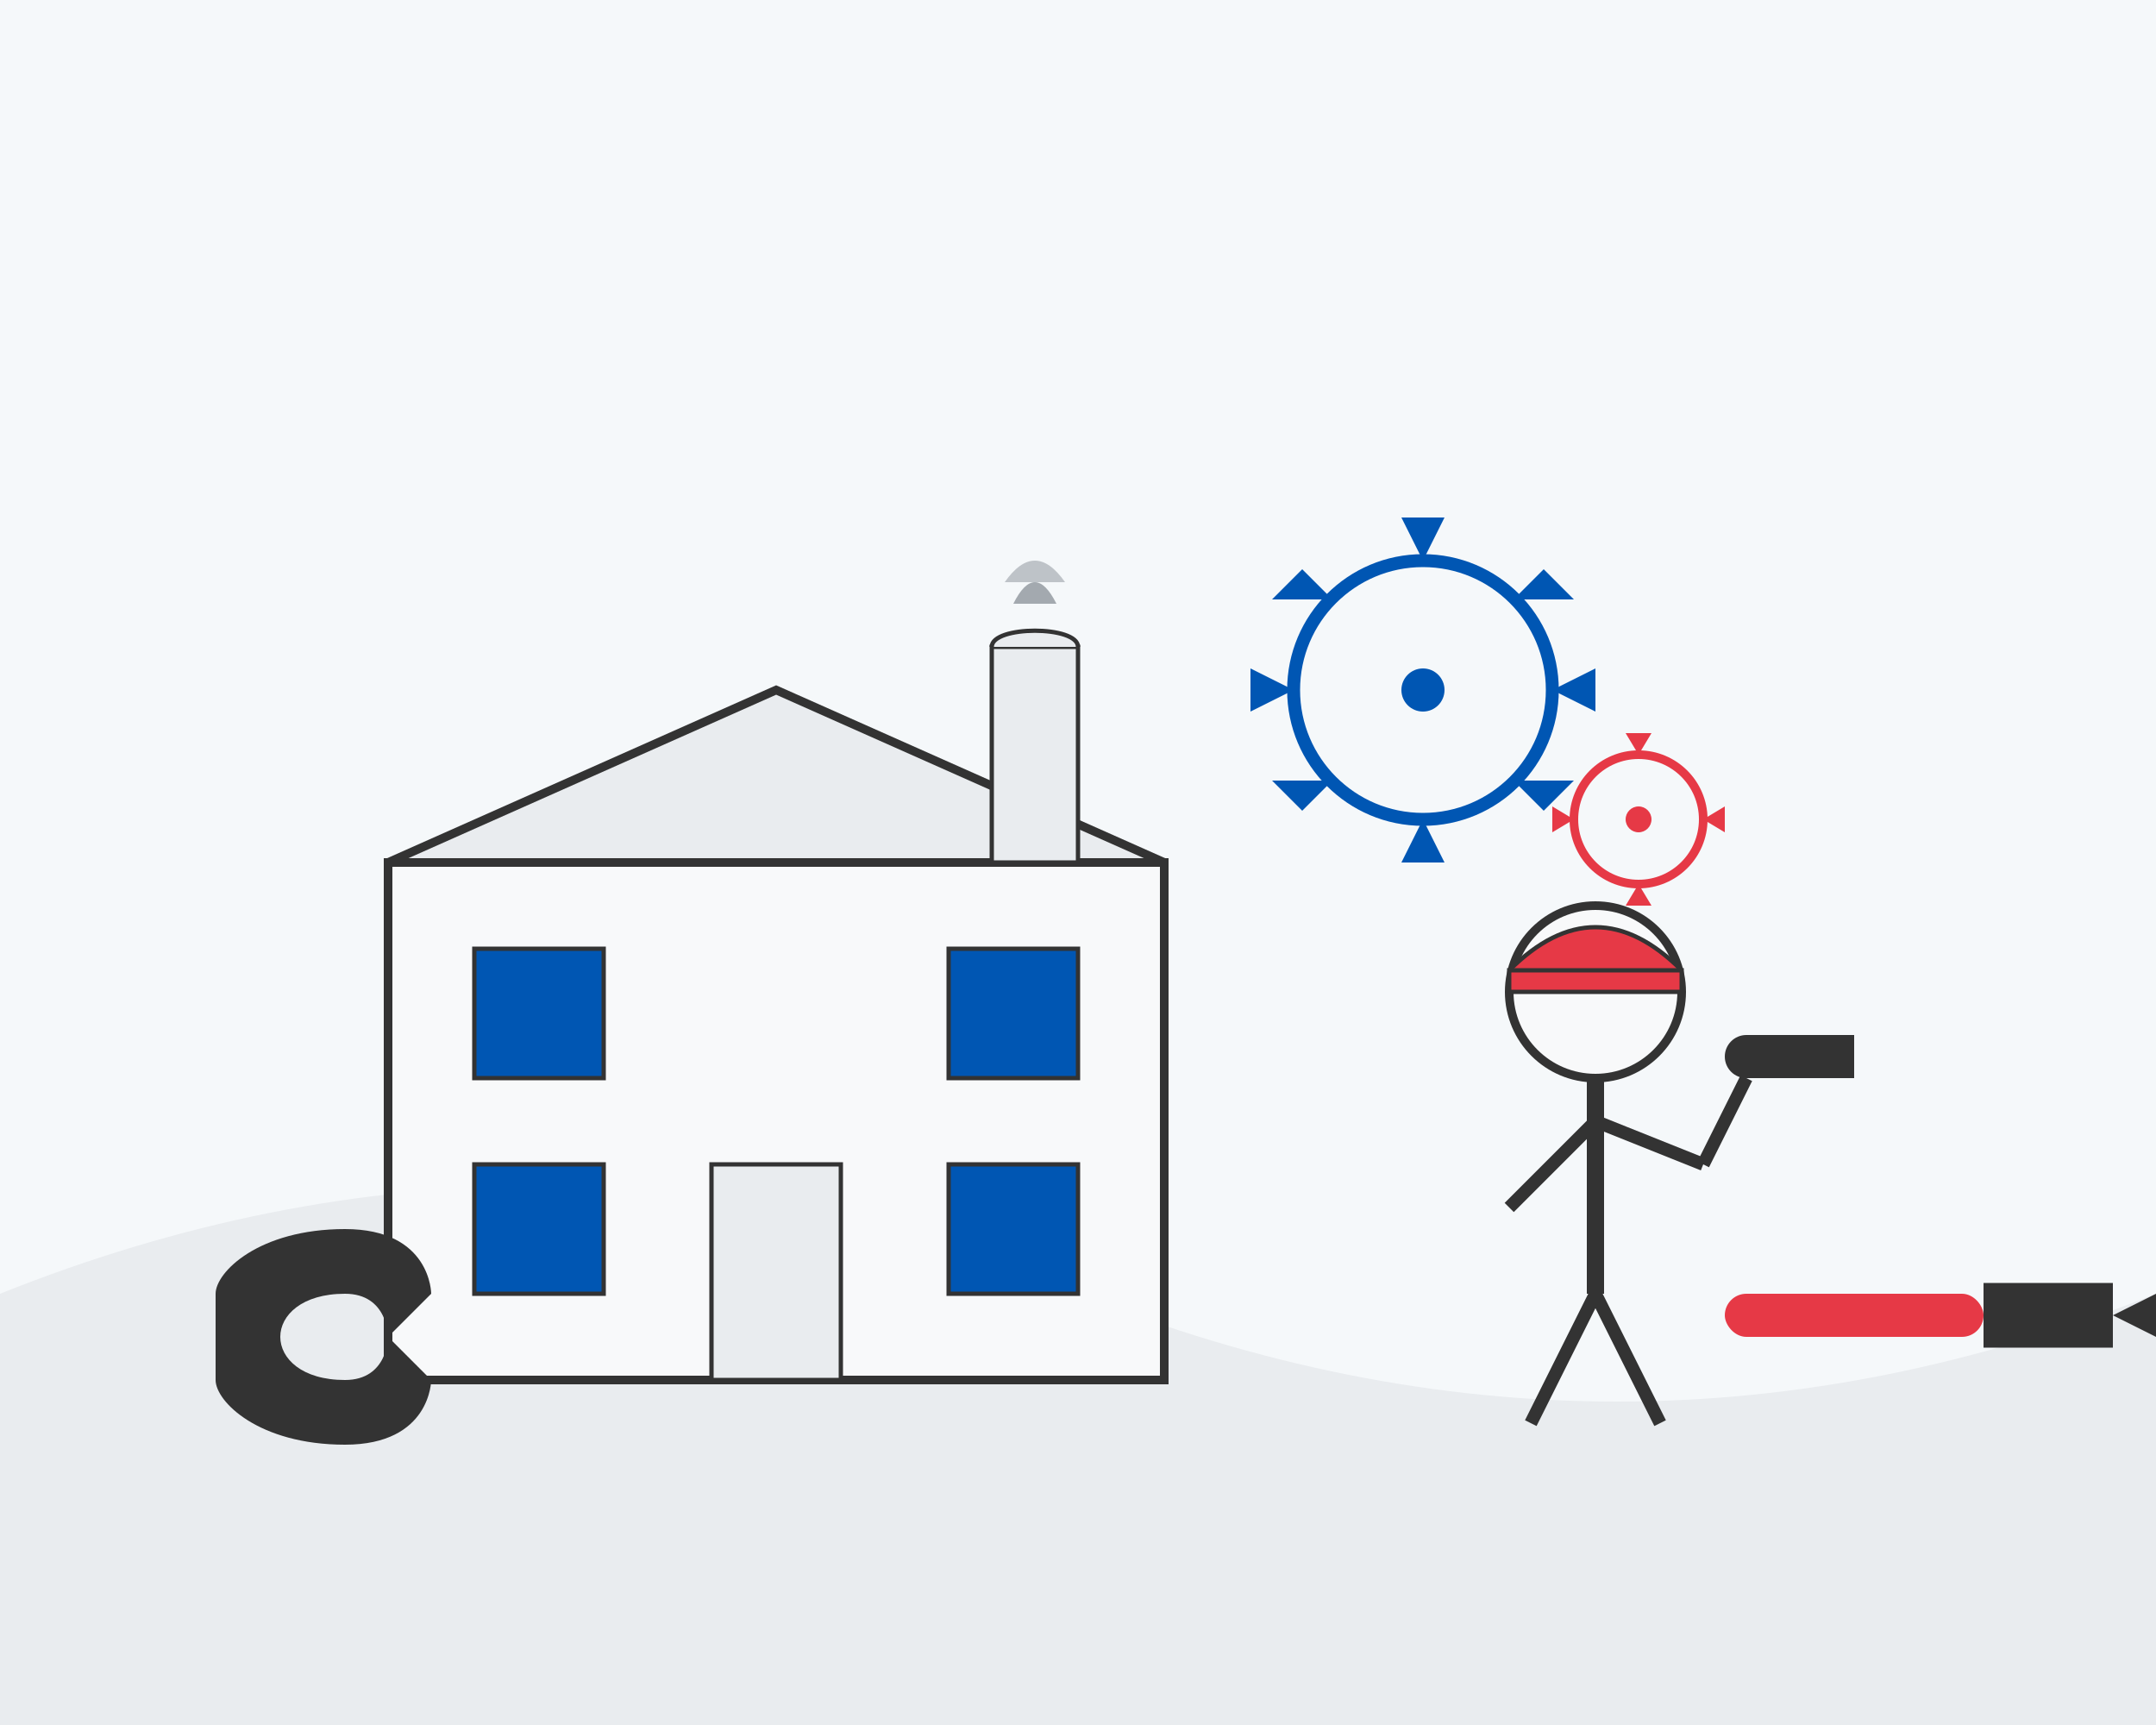 <svg xmlns="http://www.w3.org/2000/svg" width="500" height="400" viewBox="0 0 500 400">
  <style>
    .st0{fill:#0056b3;}
    .st1{fill:#e63946;}
    .st2{fill:#f8f9fa;}
    .st3{fill:#333333;}
    .st4{fill:#6c757d;}
    .st5{fill:#e9ecef;}
  </style>
  
  <!-- Background Elements -->
  <rect x="0" y="0" width="500" height="400" fill="#f5f8fa"/>
  <path class="st5" d="M0,300 Q125,250 250,300 T500,300 L500,400 L0,400 Z"/>
  
  <!-- Factory Building -->
  <g transform="translate(50, 130)">
    <!-- Main Building -->
    <rect x="40" y="70" width="180" height="120" class="st2" stroke="#333" stroke-width="2"/>
    
    <!-- Roof -->
    <polygon points="40,70 130,30 220,70" class="st5" stroke="#333" stroke-width="2"/>
    
    <!-- Windows -->
    <rect x="60" y="90" width="30" height="30" class="st0" stroke="#333" stroke-width="1"/>
    <rect x="60" y="140" width="30" height="30" class="st0" stroke="#333" stroke-width="1"/>
    <rect x="115" y="140" width="30" height="50" class="st5" stroke="#333" stroke-width="1"/> <!-- Door -->
    <rect x="170" y="90" width="30" height="30" class="st0" stroke="#333" stroke-width="1"/>
    <rect x="170" y="140" width="30" height="30" class="st0" stroke="#333" stroke-width="1"/>
    
    <!-- Chimney -->
    <rect x="180" y="20" width="20" height="50" class="st5" stroke="#333" stroke-width="1"/>
    <path d="M180,20 C180,15 200,15 200,20" class="st5" stroke="#333" stroke-width="1"/>
    <path d="M185,10 Q190,0 195,10" class="st4" stroke="none" fill-opacity="0.6"/>
    <path d="M183,5 Q190,-5 197,5" class="st4" stroke="none" fill-opacity="0.4"/>
  </g>
  
  <!-- Repair Person -->
  <g transform="translate(310, 180)">
    <!-- Person -->
    <circle cx="60" cy="50" r="20" class="st2" stroke="#333" stroke-width="2"/> <!-- Head -->
    <path d="M60,70 L60,120" stroke="#333" stroke-width="4"/> <!-- Body -->
    <path d="M60,80 L40,100" stroke="#333" stroke-width="3"/> <!-- Left Arm -->
    <path d="M60,80 L85,90" stroke="#333" stroke-width="3"/> <!-- Right Arm Upper -->
    <path d="M85,90 L95,70" stroke="#333" stroke-width="3"/> <!-- Right Arm Lower -->
    <path d="M60,120 L45,150" stroke="#333" stroke-width="3"/> <!-- Left Leg -->
    <path d="M60,120 L75,150" stroke="#333" stroke-width="3"/> <!-- Right Leg -->
    
    <!-- Helmet -->
    <path d="M40,45 Q60,25 80,45" class="st1" stroke="#333" stroke-width="1"/>
    <rect x="40" y="45" width="40" height="5" class="st1" stroke="#333" stroke-width="1"/>
    
    <!-- Tool -->
    <rect x="95" y="60" width="25" height="10" class="st3" stroke="none"/>
    <circle cx="95" cy="65" r="5" class="st3" stroke="none"/>
    <path d="M95,60 L95,70 L105,70 Q110,65 105,60 Z" class="st3" stroke="none"/>
  </g>
  
  <!-- Gears and Mechanical Elements -->
  <g transform="translate(250, 80)">
    <!-- Large Gear -->
    <circle cx="80" cy="80" r="30" fill="none" stroke="#0056b3" stroke-width="3"/>
    <circle cx="80" cy="80" r="5" fill="#0056b3"/>
    <path d="M80,50 L85,40 L75,40 Z" fill="#0056b3"/>
    <path d="M80,110 L85,120 L75,120 Z" fill="#0056b3"/>
    <path d="M50,80 L40,85 L40,75 Z" fill="#0056b3"/>
    <path d="M110,80 L120,85 L120,75 Z" fill="#0056b3"/>
    <path d="M59,59 L52,52 L45,59 Z" fill="#0056b3"/>
    <path d="M101,101 L108,108 L115,101 Z" fill="#0056b3"/>
    <path d="M101,59 L108,52 L115,59 Z" fill="#0056b3"/>
    <path d="M59,101 L52,108 L45,101 Z" fill="#0056b3"/>
    
    <!-- Small Gear -->
    <circle cx="130" cy="110" r="15" fill="none" stroke="#e63946" stroke-width="2"/>
    <circle cx="130" cy="110" r="3" fill="#e63946"/>
    <path d="M130,95 L133,90 L127,90 Z" fill="#e63946"/>
    <path d="M130,125 L133,130 L127,130 Z" fill="#e63946"/>
    <path d="M115,110 L110,113 L110,107 Z" fill="#e63946"/>
    <path d="M145,110 L150,113 L150,107 Z" fill="#e63946"/>
  </g>
  
  <!-- Tools -->
  <g transform="translate(40, 280)">
    <!-- Wrench -->
    <path d="M10,20 C10,15 20,5 40,5 C60,5 60,20 60,20 L50,30 C50,30 50,20 40,20 C30,20 25,25 25,30 C25,35 30,40 40,40 C50,40 50,30 50,30 L60,40 C60,40 60,55 40,55 C20,55 10,45 10,40 Z" class="st3" stroke="none"/>
  </g>
  <g transform="translate(390, 290)">
    <!-- Screwdriver -->
    <rect x="10" y="10" width="60" height="10" rx="5" ry="5" class="st1" stroke="none"/>
    <rect x="70" y="7.5" width="30" height="15" class="st3" stroke="none"/>
    <path d="M100,15 L120,5 L120,25 Z" class="st3" stroke="none"/>
  </g>
</svg>
